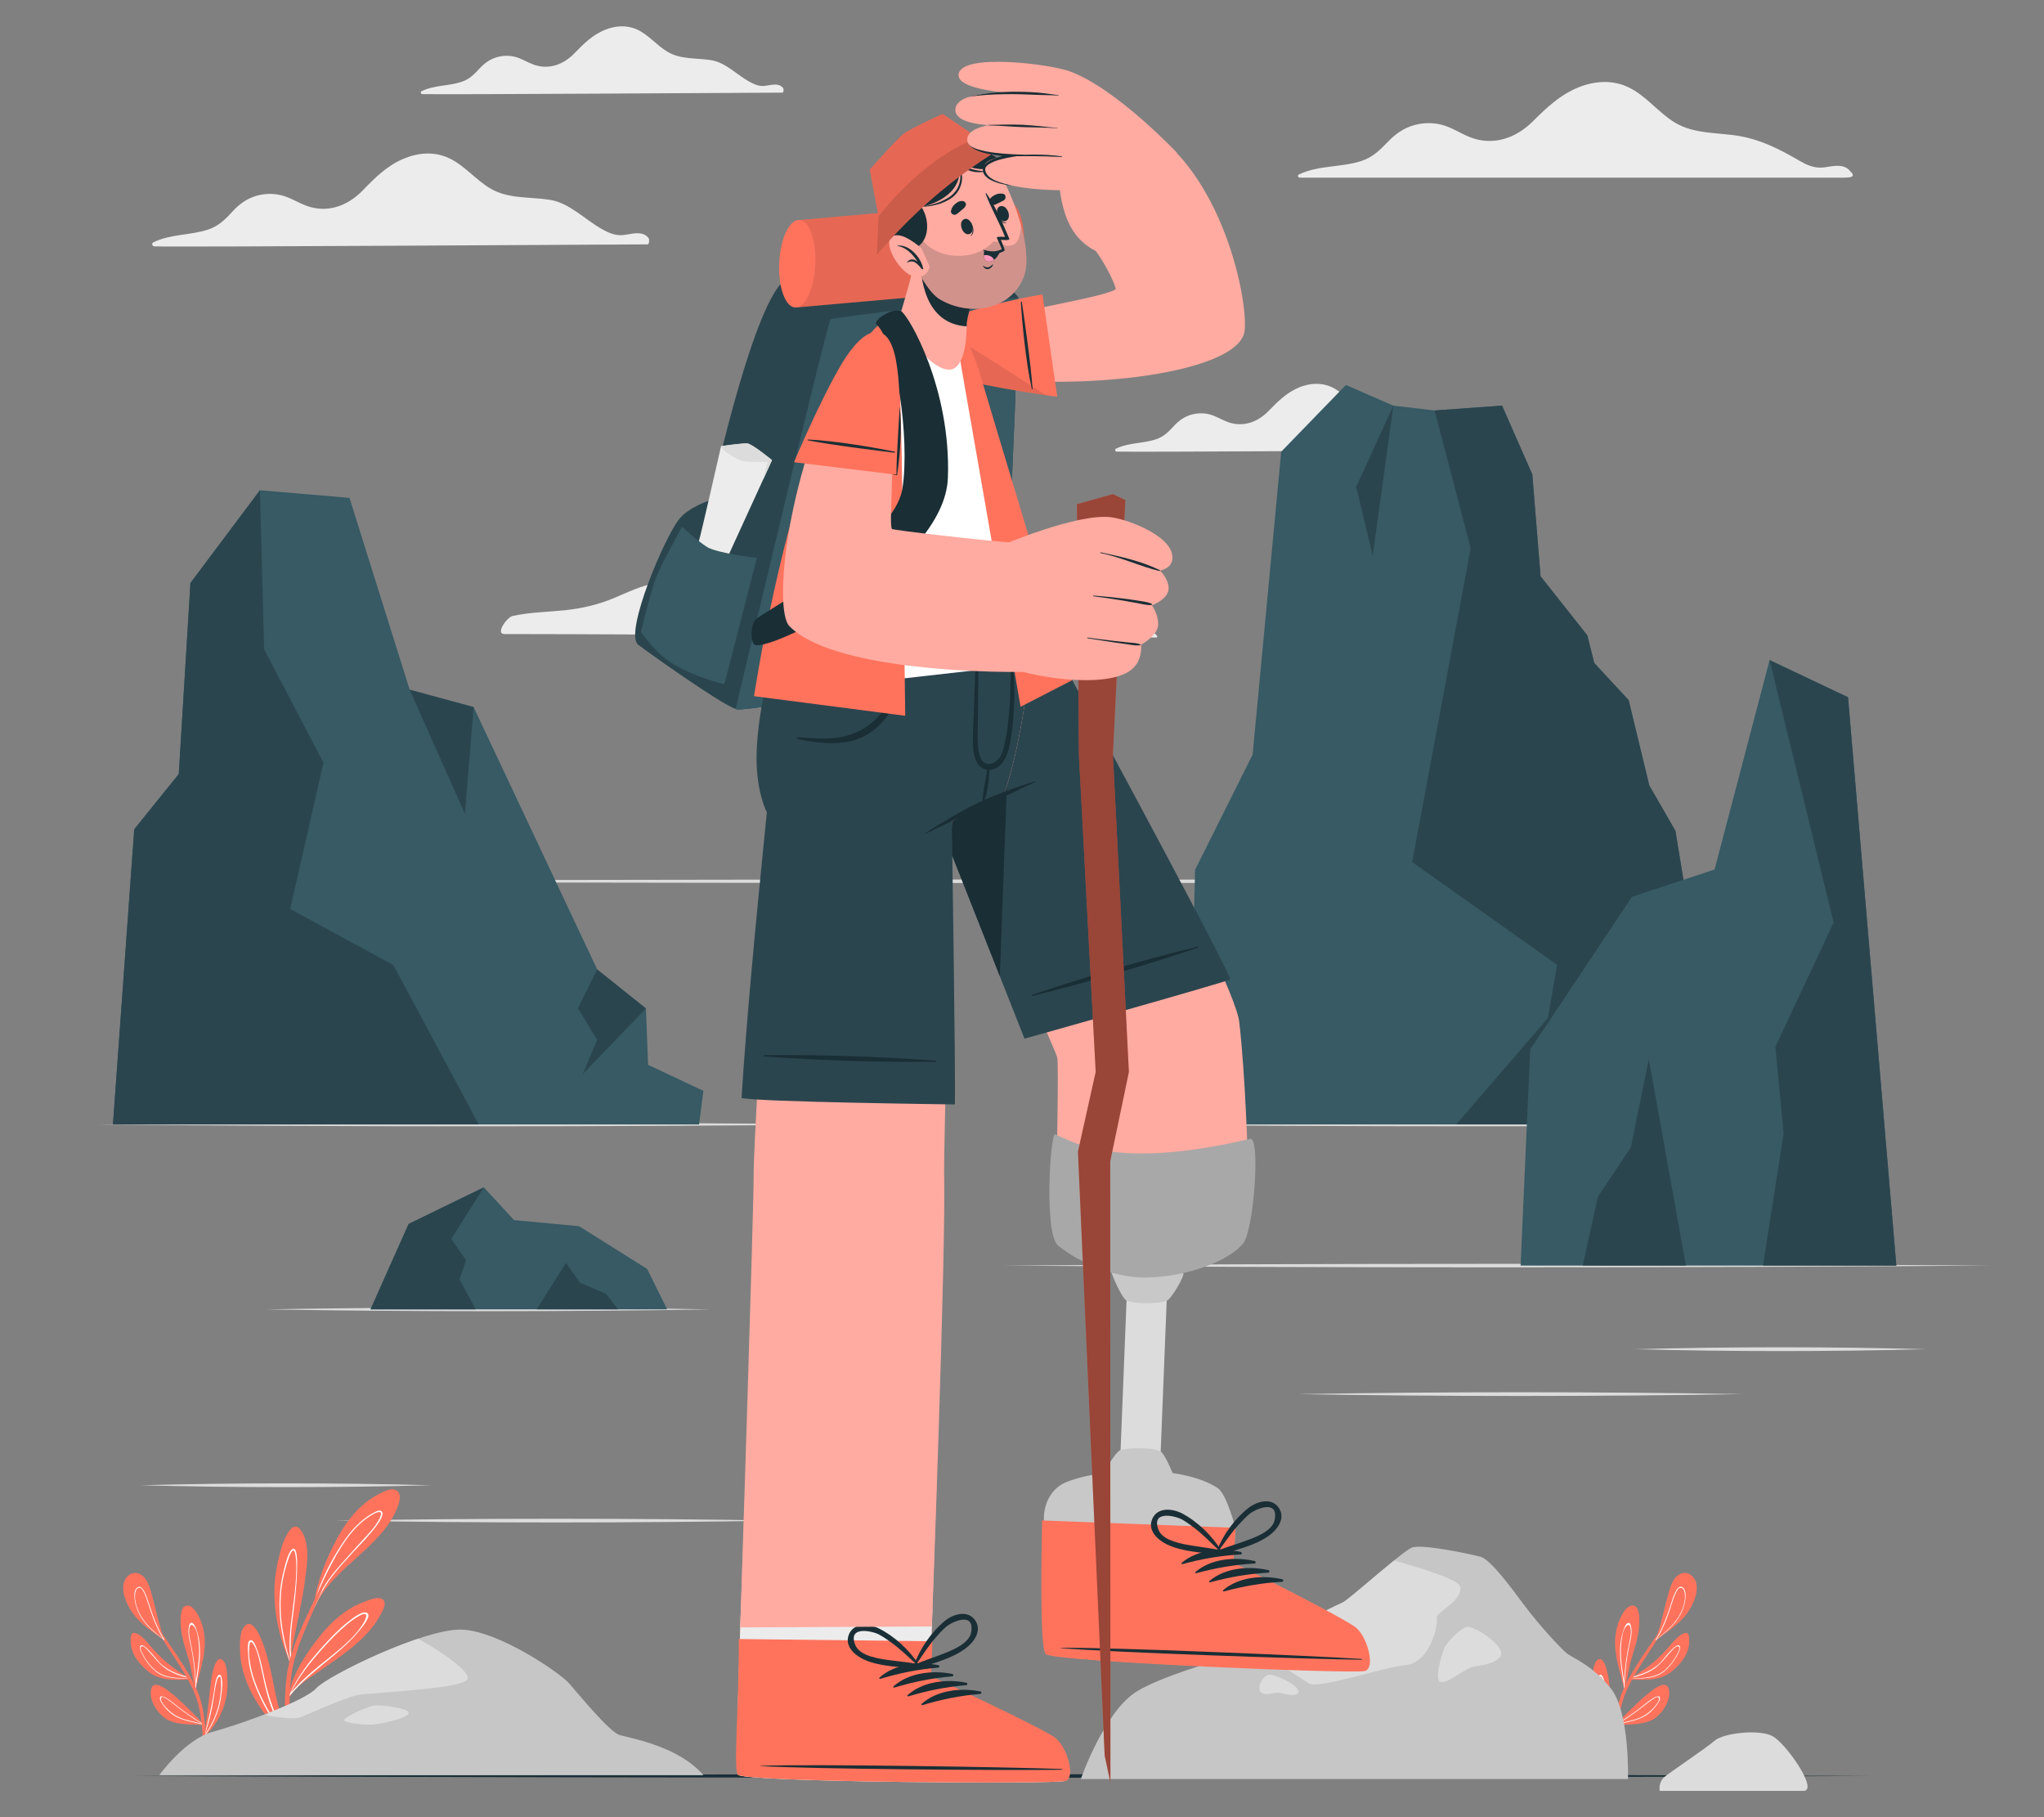 <?xml version="1.0" encoding="UTF-8"?>
<svg id="Layer_2" data-name="Layer 2" xmlns="http://www.w3.org/2000/svg" viewBox="0 0 540 480">
  <rect x="0" y="0" width="540" height="480" fill="#808080" stroke="none"/>
  <defs>
    <style>
      .cls-1 {
        fill: #dcdcdc;
      }

      .cls-1, .cls-2, .cls-3, .cls-4, .cls-5, .cls-6, .cls-7, .cls-8, .cls-9, .cls-10, .cls-11, .cls-12, .cls-13, .cls-14, .cls-15, .cls-16 {
        stroke-width: 0px;
      }

      .cls-2 {
        fill: #ff735d;
      }

      .cls-3 {
        fill: #c8c8c8;
      }

      .cls-4 {
        opacity: .4;
      }

      .cls-5 {
        fill: #375a64;
      }

      .cls-6 {
        fill: #ececec;
      }

      .cls-7 {
        fill: #2b454e;
      }

      .cls-8 {
        fill: none;
      }

      .cls-9, .cls-15 {
        opacity: .2;
      }

      .cls-10, .cls-15 {
        fill: #1a2e35;
      }

      .cls-11 {
        fill: #fff;
      }

      .cls-12 {
        fill: #ff98bb;
      }

      .cls-13 {
        fill: #ffaba1;
      }

      .cls-14 {
        fill: #a8a8a8;
      }

      .cls-16 {
        opacity: .1;
      }
    </style>
  </defs>
  <g id="Layer_2-2" data-name="Layer 2">
    <g>
      <rect class="cls-8" width="540" height="480"/>
      <g>
        <g>
          <path class="cls-6" d="m305.56,168.39c-5.22,0-135.47-.91-172.26-.91-2.57,0,.68-4.45,2.1-4.77,4.52-.99,9.24-1.04,13.83-1.52,4.61-.48,8.91-1.5,13.18-3.3,3.62-1.53,7.23-3.3,11.15-3.91,7.58-1.19,14.23,2.92,21.34,4.73,4.62,1.18,8.81.7,12.92-1.77,3.29-1.97,6.27-4.34,9.71-6.08,13.05-6.59,28.95-7.2,42.56-1.95,3.25,1.26,6.39,2.85,9.31,4.77,3.47,2.28,6.47,5.19,9.95,7.44,7.72,4.99,17.25,3.37,25.67,6.23.46.15.98,1.02.53,1.02Z"/>
          <path class="cls-6" d="m171.09,64.55c-6.9,0-123.02.76-130.32.53-.52-.01-.81-.79-.28-1.05,4.6-2.28,9.82-1.82,14.6-3.43,2.81-.95,4.54-2.79,6.49-4.9,1.69-1.82,3.64-3.22,6.04-3.94,2.12-.64,4.42-.72,6.58-.21,2.36.56,4.4,1.91,6.65,2.76,5.58,2.11,11,.1,14.98-4.02,3.29-3.4,6.51-6.61,10.98-8.44,3.74-1.54,7.89-1.85,11.63-.16,4.26,1.93,7.18,5.81,11.18,8.14,4.74,2.77,10.41,2.12,15.65,2.95,5.25.84,9.26,5.25,13.85,7.79,1.57.87,3.18,1.6,5.01,1.55,1.03-.03,2.03-.3,3.05-.43,1.58-.19,3.08-.15,4.15,1.17.26.32.21,1.69-.25,1.69Z"/>
          <path class="cls-6" d="m390.16,118.9c-5.04,0-89.82.56-95.15.39-.38-.01-.59-.57-.21-.76,3.36-1.66,7.17-1.33,10.66-2.51,2.05-.69,3.32-2.04,4.74-3.57,1.23-1.33,2.66-2.35,4.41-2.88,1.55-.46,3.23-.53,4.8-.15,1.72.41,3.21,1.4,4.85,2.02,4.07,1.54,8.03.08,10.94-2.94,2.4-2.48,4.76-4.83,8.02-6.17,2.73-1.12,5.76-1.35,8.49-.12,3.11,1.41,5.24,4.24,8.16,5.95,3.46,2.02,7.6,1.55,11.43,2.16,3.83.61,6.76,3.83,10.11,5.69,1.15.63,2.32,1.17,3.66,1.13.75-.02,1.49-.22,2.23-.31,1.15-.14,2.25-.11,3.03.85.19.24.15,1.23-.18,1.23Z"/>
          <path class="cls-6" d="m206.72,24.47c-5.04,0-89.82.56-95.15.39-.38-.01-.59-.57-.21-.76,3.36-1.66,7.17-1.33,10.66-2.51,2.05-.69,3.32-2.04,4.74-3.57,1.23-1.33,2.66-2.35,4.41-2.88,1.55-.46,3.23-.53,4.8-.15,1.72.41,3.21,1.4,4.85,2.02,4.07,1.54,8.03.08,10.94-2.94,2.4-2.48,4.76-4.83,8.02-6.17,2.73-1.12,5.76-1.35,8.49-.12,3.11,1.41,5.24,4.24,8.16,5.95,3.46,2.02,7.6,1.55,11.43,2.16,3.83.61,6.76,3.83,10.11,5.69,1.15.63,2.32,1.17,3.66,1.13.75-.02,1.49-.22,2.23-.31,1.15-.14,2.25-.11,3.03.85.19.24.15,1.23-.18,1.23Z"/>
          <path class="cls-6" d="m487.41,46.93h-143.95c-.58,0-.8-.62-.21-.89,5.15-2.42,10.93-1.79,16.27-3.47,3.14-.99,5.1-2.99,7.31-5.28,1.91-1.98,4.11-3.49,6.79-4.24,2.37-.66,4.92-.7,7.3-.08,2.6.68,4.84,2.22,7.31,3.22,6.14,2.46,12.2.37,16.71-4.12,3.72-3.7,7.38-7.18,12.37-9.11,4.18-1.62,8.79-1.88,12.9.09,4.68,2.24,7.83,6.61,12.21,9.29,5.2,3.18,11.5,2.59,17.29,3.63,5.81,1.05,10.62,3.55,15.65,6.47,1.72,1,3.49,1.84,5.52,1.84,1.14,0,2.26-.29,3.39-.41,1.76-.18,3.42-.1,4.57,1.39.28.36,1.95,1.66-1.44,1.66Z"/>
        </g>
        <path class="cls-10" d="m35.27,469.12c147.09-.61,312.08-.62,459.17,0-147.09.62-312.08.61-459.17,0h0Z"/>
        <g>
          <path class="cls-1" d="m35.27,232.78c147.09-.61,312.08-.62,459.17,0-147.09.62-312.08.61-459.17,0h0Z"/>
          <path class="cls-1" d="m70.33,345.86c37.69-.66,79.59-.65,117.31,0-37.72.65-79.61.66-117.31,0h0Z"/>
          <path class="cls-1" d="m343.07,368.25c37.69-.66,79.59-.65,117.31,0-37.72.65-79.61.66-117.31,0h0Z"/>
          <path class="cls-1" d="m88.54,401.66c37.69-.66,79.59-.65,117.31,0-37.72.65-79.61.66-117.31,0h0Z"/>
          <path class="cls-1" d="m37.09,392.32c25.56-.67,51.29-.67,76.86,0-25.57.67-51.29.67-76.86,0h0Z"/>
          <path class="cls-1" d="m431.98,356.38c25.56-.67,51.29-.67,76.86,0-25.57.67-51.29.67-76.86,0h0Z"/>
          <path class="cls-1" d="m264.86,334.3c83.65-.61,177.49-.62,261.14,0-83.65.62-177.49.61-261.14,0h0Z"/>
          <path class="cls-1" d="m26.17,297.02c63.36-.65,134.43-.66,197.79,0-63.36.66-134.43.65-197.79,0h0Z"/>
          <path class="cls-1" d="m291.37,297.02c63.36-.65,134.43-.66,197.79,0-63.36.66-134.43.65-197.79,0h0Z"/>
        </g>
        <g>
          <g>
            <polygon class="cls-5" points="314.15 297.02 455.35 297.02 442.63 219.47 435.72 207.47 430.27 184.94 421.18 175.12 419.36 167.85 407 152.22 404.82 125.32 396.83 107.15 379.01 108.42 368.11 107.15 355.57 101.69 338.48 119.32 330.93 199.32 315.72 229.77 314.15 297.02"/>
            <polygon class="cls-7" points="379.01 108.42 388.53 144.83 373.08 227.71 411.37 254.85 408.94 268.91 384.71 297.02 455.35 297.02 442.63 219.47 435.72 207.47 430.27 184.94 421.18 175.12 419.36 167.85 407 152.22 404.82 125.32 396.83 107.15 379.01 108.42"/>
            <polygon class="cls-7" points="368.11 107.15 362.66 146.77 358.29 128.59 368.11 107.15"/>
          </g>
          <g>
            <polygon class="cls-5" points="488.23 184.18 467.51 174.36 452.97 229.68 431.16 236.88 404.26 277.23 401.72 334.3 500.99 334.3 488.23 184.18"/>
            <polygon class="cls-7" points="445.4 334.3 435.59 279.78 430.86 303.04 422.14 316.13 418.14 334.3 445.4 334.3"/>
            <polygon class="cls-7" points="465.76 334.3 500.99 334.3 488.23 184.18 467.51 174.36 484.42 243.67 469.03 276.51 471.21 299.41 465.76 334.3"/>
          </g>
          <g>
            <polygon class="cls-5" points="184.68 297.02 29.84 297.02 35.46 219.05 47.23 204.45 50.31 153.99 68.67 129.5 92.33 131.51 108.23 182.19 125.12 186.77 157.76 256.07 170.65 266.38 171.22 281.27 185.83 288.14 184.68 297.02"/>
            <polygon class="cls-7" points="126.48 297.02 103.93 254.92 76.66 240.11 85.46 201.45 69.78 171.49 68.67 129.5 50.31 153.99 47.23 204.45 35.46 219.05 29.84 297.02 126.48 297.02"/>
            <polygon class="cls-7" points="108.23 182.19 122.83 214.98 125.12 186.77 108.23 182.19"/>
            <polygon class="cls-7" points="157.76 256.07 152.68 266.31 157.76 274.68 153.97 283.7 170.65 266.38 157.76 256.07"/>
          </g>
          <g>
            <polygon class="cls-5" points="107.95 323.3 127.82 313.63 135.79 322.28 153.01 323.9 170.96 335.18 176.25 345.86 97.89 345.86 107.95 323.3"/>
            <polygon class="cls-7" points="141.77 345.86 149.52 333.57 153.25 338.81 160.13 341.76 163.29 345.86 141.77 345.86"/>
            <polygon class="cls-7" points="125.7 345.86 97.89 345.86 107.95 323.3 127.82 313.63 119.21 327.27 123.12 332.83 121.4 337.99 125.7 345.86"/>
          </g>
        </g>
        <g>
          <g>
            <g>
              <path class="cls-2" d="m49.83,443.64c-3.56.13-7.54.33-10.49-1.98-2.72-2.13-5.16-5.31-4.79-8.96.1-1.04.34-1.68,1.46-1.24,1.7.68,3.01,2.55,4.19,3.87,1.53,1.71,3.12,3.29,4.94,4.69,1.27.97,2.63,1.81,3.93,2.75.16.11.33.23.48.36.06.04.12.09.18.14.03,0,.07,0,.1,0,.07,0,.12.03.15.08.01.02.02.04.03.06.02.1-.04.23-.18.23Z"/>
              <path class="cls-11" d="m50,443.41c-3.13-.05-6.51.09-9.02-2.04-1.16-.98-2.12-2.24-2.91-3.53-.36-.59-1.45-2.35-1-3.05.81-1.27,4.55,3.89,5.06,4.39,1.94,1.85,4.36,2.94,6.92,3.59.16.11.33.23.48.36-1.82-.39-3.59-1.04-5.2-2-2.22-1.33-3.46-3.29-5.2-5.12-.38-.4-1.51-1.73-1.94-.9-.28.55.77,2.27.99,2.64.75,1.23,1.67,2.41,2.75,3.36,2.5,2.18,5.86,2.11,9.02,2.24.01.02.02.04.03.06Z"/>
            </g>
            <g>
              <path class="cls-2" d="m51.79,445.82c-.03.14-.06.27-.09.41,0,0,0,0,0,.01,0,.04-.03.06-.06.07-.07.03-.16,0-.19-.07-.01-.02-.01-.05,0-.09,0-.02.01-.04.02-.06.01-.04.03-.08.04-.12,0,0,0,0,0-.01,0-.01,0-.03-.01-.04-.63-2.36-.88-4.81-1.54-7.17-.63-2.25-1.42-4.46-1.88-6.76-.29-1.45-1.3-8.72,1.91-7.81,1.42.4,2.39,2.46,2.93,3.69.72,1.65,1.08,3.43,1.18,5.22.23,4.43-1.39,8.47-2.29,12.72Z"/>
              <path class="cls-11" d="m52.82,436.76c.04-1.66-.08-3.33-.51-4.93-.14-.56-.84-3.23-1.75-3.17-.59.04-.69,1.19-.73,1.57-.2,1.62.32,3.27.64,4.84.65,3.21,1.01,6.45,1.18,9.71-.03.2-.06.41-.08.62-.03.17-.04.34-.07.51,0,.06-.02.12-.02.18,0,.04-.01.09-.02.14.03.07.12.1.19.07.02-.13.04-.27.06-.4,0,.11,0,.22.01.33,0,0,0,0,0-.01.02-.12.04-.23.07-.34,0-.03.01-.05.02-.08,0-.18,0-.36-.01-.54.41-2.83.97-5.65,1.04-8.51Zm-1.08,7.34c-.09-1.91-.28-3.81-.55-5.7-.22-1.52-.5-3.03-.82-4.54-.18-.85-.37-1.7-.41-2.57-.03-.66.07-3.12,1.33-1.6.91,1.1,1.13,3.45,1.24,4.81.13,1.5.06,3.01-.09,4.51-.17,1.7-.45,3.39-.71,5.08Z"/>
            </g>
            <g>
              <path class="cls-2" d="m53.71,455.6h0c-.06.01-.12.02-.13.02-3.26-.16-7.6.14-10.31-2.01-2-1.59-3.97-4.74-3.34-7.41.72-3.01,4.78.6,5.86,1.47,2.74,2.22,7.98,7.66,7.98,7.77.01.02.03.04.04.06,0,0,0,0,0,.01.03.05-.04.08-.11.1Z"/>
              <path class="cls-11" d="m53.82,455.5c-.19-.12-.38-.23-.56-.35-2.14-1.35-4.23-2.79-6.24-4.33-.51-.39-4.18-3.65-4.73-2.49-.33.71.88,2.14,1.26,2.63.7.87,1.54,1.62,2.47,2.21,2.17,1.35,4.81,1.65,7.26,2.3.12.02.23.06.35.09.02.02.04.03.06.04h0c.07-.02.14-.04.11-.09Zm-6.45-1.86c-1.03-.46-1.99-1.12-2.81-1.9-.55-.52-2.47-2.47-1.96-3.27.27-.43.5-.2,1.02.06.24.12.47.25.69.4.55.36,1.05.78,1.56,1.18.9.72,1.8,1.41,2.73,2.08,1.51,1.1,3.07,2.14,4.66,3.13-1.96-.6-4.02-.84-5.88-1.68Z"/>
            </g>
            <g>
              <path class="cls-2" d="m59.66,448.88c-.83,3.73-2.82,7.13-5.58,9.75-.02.02-.04.03-.06.04-.06.02-.13,0-.17-.06-.04-.05-.04-.13.02-.19.06-.05.11-.11.17-.17.54-4.43,1.13-8.83,1.59-13.28.11-1.05.93-7.71,2.97-6.62,1.26.67,1.35,3.4,1.46,4.63.18,1.97.04,3.97-.39,5.9Z"/>
              <path class="cls-11" d="m58.48,442.94c-.11-.37-.3-.75-.72-.49-.8.5-1.11,3.63-1.24,4.5-.55,3.57-1.39,7.01-2.25,10.51-.07.29-.14.59-.22.89-.07.09-.13.18-.2.27.04.06.11.08.17.06.01-.03.02-.06.03-.09.09-.12.18-.24.27-.36h0c1.4-1.91,2.49-4.08,3.23-6.29.47-1.43.78-2.89.95-4.38.15-1.37.41-3.26,0-4.61Zm-4.18,15.04c-.04.06-.08.12-.12.18.04-.12.08-.24.11-.36.82-2.66,1.52-5.38,1.99-8.13.24-1.4.39-2.81.67-4.19.12-.59.41-2.26.89-2.53.47-.27.48.38.52.76.03.27.03.76.04,1.02.08,4.84-1.41,9.37-4.12,13.26Z"/>
            </g>
            <path class="cls-2" d="m54.62,468.19h-.65c-.01-.57-.02-1.15-.04-1.72-.08-2.31-.17-4.63-.31-6.94-.08-1.32-.17-2.63-.31-3.93,0-.04-.01-.09-.01-.13-.02-.11-.03-.21-.04-.32-.01-.11-.03-.23-.04-.34-.35-2.92-.97-5.77-2.24-8.51-.41-.9-.87-1.78-1.34-2.65-.04-.08-.09-.17-.14-.25-.01-.02-.02-.04-.04-.07-.04-.09-.09-.17-.14-.26-.04-.07-.07-.13-.11-.19-1.51-2.65-3.23-5.19-4.87-7.74-.47-.73-.94-1.46-1.4-2.2-.03-.04-.06-.09-.08-.13-.04-.05-.07-.1-.1-.16-2.06-3.24-4.08-6.51-6.21-9.69-.08-.12.11-.22.19-.1,1.44,2.11,2.93,4.19,4.41,6.28.2.28.39.56.59.83.39.55.78,1.1,1.17,1.65.77,1.1,1.54,2.21,2.28,3.33,2.1,3.14,4.29,6.31,6,9.71.13.25.25.51.37.77.08.16.15.32.22.48.09.18.17.37.25.56,1.45,3.32,1.96,6.74,2.19,10.26.02.24.03.49.04.74,0,.11.02.23.02.34,0,.06,0,.12.01.18,0,.08,0,.15.01.24h0c0,.06,0,.12,0,.18.01.21.02.42.03.64.09,2.31.15,4.63.2,6.94.02.73.04,1.47.07,2.22Z"/>
            <g>
              <path class="cls-2" d="m35.17,426.26c-1.78-2.4-4.07-7.35-1.44-9.92,1.06-1.04,2.53-1.14,3.73-.28,1.39,1,2.01,2.9,2.46,4.48,1.21,4.2,2,8.47,3.51,12.59.03.02.13.35.16.44.03.09-.11.12-.14.04-.05-.13-.1-.27-.15-.4-2.84-2.06-6.02-4.1-8.13-6.94Z"/>
              <path class="cls-11" d="m43.45,433.13s-.03-.05-.04-.07c-.62-1.01-1.17-2.04-1.67-3.1-1.03-2.22-1.81-4.54-2.56-6.87-.29-.9-1.57-5.31-3.14-3.55-.66.74-.57,2.05-.46,2.96.16,1.46.66,2.85,1.37,4.13,1.41,2.55,3.61,4.47,5.92,6.19.1.08.21.16.31.24.02.04.04.07.07.11.01.02.03.05.04.07.01.02.02.03.04.03.06.03.13,0,.14-.06,0-.02,0-.04-.01-.07Zm-.7-.49c-1.86-1.47-3.68-3.07-5.02-5.04-.7-1.02-1.27-2.15-1.64-3.34-.16-.52-.28-1.07-.35-1.62-.06-.4-.09-.83-.07-1.24.03-.91.4-1.89.94-1.99.66-.12.88.27,1.32,1.03.15.25.28.52.39.8.29.68.52,1.39.74,2.09.37,1.17.75,2.33,1.17,3.47.28.78.59,1.55.92,2.31.57,1.31,1.21,2.58,1.96,3.8-.12-.09-.23-.18-.35-.28Z"/>
            </g>
          </g>
          <g>
            <g>
              <path class="cls-2" d="m430.98,443.64c3.56.13,7.54.33,10.49-1.98,2.72-2.13,5.16-5.31,4.79-8.96-.1-1.04-.34-1.68-1.46-1.24-1.7.68-3.01,2.55-4.19,3.87-1.53,1.71-3.12,3.29-4.94,4.69-1.27.97-2.63,1.81-3.93,2.75-.16.11-.33.23-.48.36-.06.04-.12.09-.18.14-.03,0-.07,0-.1,0-.07,0-.12.03-.15.08-.01.02-.02.04-.03.06-.02.1.04.23.18.23Z"/>
              <path class="cls-11" d="m430.81,443.41c3.13-.05,6.51.09,9.02-2.04,1.16-.98,2.12-2.24,2.91-3.53.36-.59,1.45-2.35,1-3.05-.81-1.27-4.55,3.89-5.06,4.39-1.94,1.85-4.36,2.94-6.92,3.59-.16.11-.33.23-.48.36,1.82-.39,3.59-1.04,5.2-2,2.22-1.33,3.46-3.29,5.2-5.12.38-.4,1.51-1.73,1.94-.9.28.55-.77,2.27-.99,2.64-.75,1.23-1.67,2.41-2.75,3.36-2.5,2.18-5.86,2.11-9.02,2.24-.01.02-.02.04-.03.06Z"/>
            </g>
            <g>
              <path class="cls-2" d="m429.02,445.82c.03.14.06.27.09.41,0,0,0,0,0,.01,0,.04.03.06.06.07.07.03.16,0,.19-.07.01-.02.01-.05,0-.09,0-.02-.01-.04-.02-.06-.01-.04-.03-.08-.04-.12,0,0,0,0,0-.01,0-.01,0-.03,0-.04.63-2.36.88-4.81,1.54-7.17.63-2.25,1.42-4.46,1.88-6.76.29-1.45,1.3-8.72-1.91-7.81-1.42.4-2.39,2.46-2.93,3.69-.72,1.65-1.08,3.43-1.18,5.22-.23,4.43,1.39,8.47,2.29,12.72Z"/>
              <path class="cls-11" d="m429.03,445.28c0,.18-.01.36-.01.54,0,.03.01.05.02.08.02.11.04.22.07.34,0,0,0,0,0,.01,0-.11,0-.22.01-.33.02.13.04.27.06.4.07.03.16,0,.19-.07,0-.05-.01-.09-.02-.14,0-.06-.02-.12-.02-.18-.02-.17-.04-.34-.07-.51-.02-.2-.06-.41-.08-.62.17-3.26.53-6.5,1.18-9.71.31-1.57.84-3.23.64-4.84-.05-.38-.15-1.54-.73-1.57-.91-.07-1.6,2.61-1.75,3.17-.43,1.61-.55,3.28-.51,4.93.07,2.86.63,5.68,1.04,8.51Zm-.66-6.25c-.15-1.5-.22-3.01-.09-4.51.11-1.35.33-3.7,1.24-4.81,1.26-1.52,1.36.93,1.33,1.6-.04.87-.23,1.72-.41,2.57-.32,1.5-.61,3.01-.82,4.54-.27,1.89-.46,3.79-.55,5.7-.25-1.69-.54-3.38-.71-5.08Z"/>
            </g>
            <g>
              <path class="cls-2" d="m427.1,455.6h0c.06.01.12.02.13.02,3.26-.16,7.6.14,10.31-2.01,2-1.59,3.97-4.74,3.34-7.41-.72-3.01-4.78.6-5.86,1.47-2.74,2.22-7.98,7.66-7.98,7.77-.01.02-.03.04-.04.06,0,0,0,0,0,.01-.03.05.04.08.11.1Z"/>
              <path class="cls-11" d="m427.1,455.59h0s.04-.02.06-.04c.12-.03.23-.07.35-.09,2.46-.65,5.09-.94,7.26-2.3.94-.59,1.78-1.34,2.47-2.21.39-.49,1.6-1.92,1.26-2.63-.55-1.17-4.22,2.1-4.73,2.49-2.01,1.54-4.09,2.98-6.24,4.33-.19.12-.38.24-.56.35-.03.05.04.08.11.09Zm.45-.27c1.59-.99,3.15-2.03,4.66-3.13.93-.67,1.83-1.36,2.73-2.08.51-.4,1.01-.82,1.56-1.18.22-.14.45-.28.69-.4.52-.25.75-.48,1.02-.06.51.8-1.41,2.75-1.96,3.27-.82.78-1.78,1.44-2.81,1.9-1.86.84-3.93,1.08-5.88,1.68Z"/>
            </g>
            <g>
              <path class="cls-2" d="m421.15,448.88c.83,3.73,2.82,7.13,5.58,9.75.02.02.04.03.06.04.06.02.13,0,.17-.06.04-.05.04-.13-.02-.19-.06-.05-.11-.11-.17-.17-.54-4.43-1.13-8.83-1.59-13.28-.11-1.05-.93-7.71-2.97-6.62-1.26.67-1.35,3.4-1.46,4.63-.18,1.97-.04,3.97.39,5.9Z"/>
              <path class="cls-11" d="m422.32,447.55c.17,1.49.48,2.96.95,4.38.73,2.22,1.82,4.38,3.23,6.29h0c.08.13.18.25.27.36.01.03.02.06.03.09.06.02.13,0,.17-.06-.07-.09-.13-.18-.2-.27-.07-.3-.14-.6-.22-.89-.86-3.5-1.71-6.93-2.25-10.51-.13-.87-.45-4-1.24-4.5-.41-.26-.61.12-.72.49-.41,1.34-.16,3.24,0,4.61Zm.07-2.83c0-.25,0-.75.04-1.02.05-.38.06-1.03.52-.76.49.27.77,1.94.89,2.53.29,1.39.44,2.8.67,4.19.47,2.75,1.17,5.47,1.99,8.13.03.12.07.24.11.36-.04-.06-.08-.12-.12-.18-2.7-3.89-4.19-8.42-4.12-13.26Z"/>
            </g>
            <path class="cls-2" d="m426.19,468.19h.65c.01-.57.02-1.15.04-1.72.08-2.31.17-4.63.31-6.94.08-1.32.17-2.63.31-3.93,0-.04.01-.09.01-.13.02-.11.03-.21.04-.32.01-.11.03-.23.04-.34.35-2.92.97-5.77,2.24-8.51.41-.9.87-1.78,1.34-2.65.04-.08.09-.17.14-.25.01-.02.02-.04.04-.07.04-.09.09-.17.14-.26.04-.07.07-.13.11-.19,1.51-2.65,3.23-5.19,4.87-7.74.47-.73.94-1.46,1.4-2.2.03-.04.06-.09.08-.13.04-.05.07-.1.11-.16,2.05-3.24,4.08-6.51,6.21-9.69.08-.12-.11-.22-.19-.1-1.44,2.11-2.93,4.19-4.41,6.28-.2.28-.39.56-.59.83-.39.55-.78,1.1-1.17,1.65-.77,1.1-1.54,2.21-2.28,3.33-2.1,3.14-4.29,6.31-6,9.71-.13.25-.25.51-.37.77-.08.16-.15.32-.22.48-.09.18-.17.37-.25.56-1.45,3.32-1.96,6.74-2.19,10.26-.02.24-.03.49-.04.74,0,.11-.02.23-.02.34,0,.06,0,.12-.01.18,0,.08,0,.15-.01.24h0c0,.06,0,.12,0,.18-.01.21-.02.42-.03.64-.09,2.31-.15,4.63-.2,6.94-.02.73-.04,1.47-.07,2.22Z"/>
            <g>
              <path class="cls-2" d="m445.64,426.26c1.78-2.4,4.07-7.35,1.44-9.92-1.06-1.04-2.53-1.14-3.73-.28-1.39,1-2.01,2.9-2.46,4.48-1.21,4.2-2,8.47-3.51,12.59-.03.02-.13.35-.16.44-.03.09.11.12.14.04.05-.13.1-.27.15-.4,2.84-2.06,6.02-4.1,8.13-6.94Z"/>
              <path class="cls-11" d="m437.35,433.2c.01.06.08.09.14.06.02,0,.03-.02.04-.03.02-.02.03-.05.04-.07.02-.04.04-.07.07-.11.1-.08.21-.15.31-.24,2.31-1.71,4.51-3.64,5.92-6.19.71-1.28,1.21-2.67,1.37-4.13.11-.91.2-2.22-.46-2.96-1.57-1.76-2.86,2.65-3.14,3.55-.75,2.34-1.54,4.66-2.56,6.87-.5,1.07-1.04,2.1-1.67,3.1-.02.02-.03.05-.04.07-.02.02-.02.04-.01.07Zm.36-.28c.75-1.22,1.39-2.49,1.96-3.8.33-.76.64-1.53.92-2.31.42-1.15.8-2.31,1.17-3.47.22-.7.45-1.41.74-2.09.12-.27.24-.54.39-.8.44-.76.66-1.15,1.32-1.03.54.09.91,1.08.94,1.99.02.41-.02.83-.07,1.24-.07.55-.19,1.09-.35,1.62-.36,1.19-.94,2.31-1.64,3.34-1.34,1.97-3.16,3.57-5.02,5.04-.12.09-.23.19-.35.28Z"/>
            </g>
          </g>
          <g>
            <g>
              <g>
                <path class="cls-2" d="m80.7,416.51c-.43,3.49-1.1,6.94-1.8,10.38-.4,1.95-.82,3.9-1.21,5.86-.43,2.15-1.07,4.35-.49,6.52,0,0,.01,0,.01,0,.02.02.03.3.02.3,0,.02-.02.03-.02.04-.1.14-.38.14-.45-.08-.01-.05-.02-.1-.04-.14-.01-.02-.02-.03-.03-.05-.37-.5-.6-1.45-.75-1.81-.68-1.64-1.25-3.33-1.73-5.04-1-3.5-1.6-7.12-1.7-10.76-.09-3.26.24-6.53,1.01-9.69.62-2.53,1.51-6.31,3.39-8.25,1.71-1.75,3.14,1.06,3.63,2.48,1.11,3.23.57,6.94.17,10.25Z"/>
                <path class="cls-11" d="m77.58,409.11c-1.27,0-2.2,4.11-2.65,5.88-.72,2.8-1.06,5.67-1.09,8.56-.05,5.19.96,10.31,2.63,15.2.06.19.13.4.2.59,0,.02.02.03.03.05.02.04.02.09.04.14.06.22.35.23.45.08-.08-.43-.15-.85-.19-1.28-.05-.39-.09-.77-.11-1.15-.35-4.17.25-8.44.78-12.59.62-4.86,1.59-15.48-.1-15.49Zm-.92,28.89c.06.57.15,1.13.26,1.68-.13-.41-.26-.81-.38-1.22-1.34-4.36-2.27-8.84-2.4-13.41-.08-2.56.1-5.14.56-7.67.25-1.36.58-2.7.99-4.01.18-.55,1.1-3.99,1.89-3.82.55.12.68,3.22.69,3.28.03.62.03,1.24.02,1.86-.02,1.28-.11,2.56-.21,3.83-.24,2.76-.64,5.52-.97,8.27-.45,3.67-.88,7.5-.45,11.19Z"/>
              </g>
              <g>
                <path class="cls-2" d="m100.73,426.15c-2.34,4.56-6.27,8.04-10.33,11.04-2.18,1.6-4.43,3.1-6.64,4.65-1.85,1.3-4.1,2.67-5.74,4.41-.07.07-.15.15-.22.24-.46.51-.86,1.06-1.19,1.64-.03.05-.07.07-.11.07-.02.07-.05.13-.08.2-.02.05-.09.04-.09-.02,0-.07.02-.15.03-.23,0,0,0-.01,0-.02-.04-.05-.05-.11-.01-.17,0-.02.03-.05.04-.07,0-.07.02-.15.03-.22.67-5.33,4.39-10.71,7.54-14.81,3.13-4.08,7.04-7.72,11.9-9.6,1.22-.47,4-1.77,5.25-.77,1.14.91.12,2.7-.38,3.67Z"/>
                <path class="cls-11" d="m97.12,426.17c-1.11-1.11-4.38,1.63-5.19,2.27-2.49,1.94-4.65,4.25-6.76,6.57-3.45,3.83-6.53,7.82-8.63,12.49h0c-.04.06-.07.11-.11.15-.02.08-.02.15-.03.23-.02.02-.03.05-.04.07-.04.06-.02.13.02.18.06-.06.11-.13.16-.19.41-.5.83-.99,1.27-1.47.07-.08.15-.16.22-.23,3.05-3.28,6.65-6.05,10.11-8.92,2.4-2,4.74-4.12,6.73-6.54.51-.62,3.2-3.68,2.27-4.61Zm-1.02,2.44c-2.76,4.57-7.53,7.91-11.58,11.24-2.75,2.24-5.44,4.59-7.69,7.3,2.03-4.12,4.96-7.84,7.98-11.23,1.74-1.96,3.53-3.9,5.49-5.65,1.05-.95,2.15-1.88,3.33-2.67.53-.36,1.6-1.02,2.25-1.22,1.55-.45.69,1.43.22,2.22Z"/>
              </g>
              <g>
                <path class="cls-2" d="m75.88,458.97c-.04.08-.14.13-.24.13.02.03.04.05.06.08.03.04.02.09-.01.11-.03.03-.08.04-.11,0-4.32-4.39-8.48-9.73-10.63-15.55-.91-2.45-1.47-5.04-1.54-7.66-.05-1.79-.14-5.4,1.39-6.71,3.09-2.62,5.9,8.51,6.32,10.19.77,3.06,1.27,6.18,1.97,9.25.77,3.36,1.79,6.67,2.8,9.96.02.07.02.13,0,.18Z"/>
                <path class="cls-11" d="m75.88,458.97c-.17-.28-.33-.57-.49-.86-2.66-4.71-4.4-9.56-5.56-14.96-.56-2.6-1.05-5.31-2.05-7.79-.25-.62-1.02-2.99-2.04-1.79-.53.62-.09,5.12.12,6.28.49,2.65,1.39,5.21,2.5,7.65,1.85,4.07,4.25,7.99,7.07,11.49.08.11.16.21.24.31.03-.02.05-.07.02-.11-.02-.02-.04-.05-.06-.08.1,0,.19-.06.24-.14Zm-6.26-9.57c-1.22-2.37-2.27-4.85-2.97-7.42-.28-1.02-.49-2.07-.65-3.12-.11-.83-.22-1.66-.21-2.49.02-2.03.18-2.56.52-2.63.21-.04.5.18,1.1,1.39.38.77.65,1.65.87,2.47.32,1.2.59,2.41.85,3.62.53,2.42,1.02,4.86,1.73,7.24,1,3.4,2.42,6.71,4.29,9.73-2.07-2.78-3.94-5.68-5.53-8.79Z"/>
              </g>
              <g>
                <path class="cls-2" d="m89.72,448.29c-.41,2.15-1.56,4.13-2.83,5.89-2.56,3.54-5.84,6.48-8.64,9.82-.42.5-.83,1.01-1.22,1.53-.04.06-.36.8-.36.74,0-.01.05-.3.14-.77h0c.45-2.35,1.92-9.42,3.76-13.04,1.13-2.23,2.44-4.51,4.09-6.4.79-.9,2.66-2.84,4.06-2.41,1.51.46,1.21,3.52,1,4.65Z"/>
                <path class="cls-11" d="m87.44,446.86c-1.5-.93-5.37,5.97-5.88,6.86-1.92,3.31-3.4,6.84-4.41,10.53-.12.41-.23.83-.33,1.25-.09.48-.15.75-.15.77.02,0,.32-.67.36-.74.06-.09.14-.18.2-.27.33-.43.67-.85,1.01-1.26,1.68-2.51,3.4-5,5.03-7.55,1.17-1.84,2.25-3.73,3.12-5.74.19-.45,1.69-3.45,1.04-3.86Zm-.43,1.94c-2.13,6-6.48,10.74-9.81,16.07-.06.09-.11.17-.16.26.05-.15.09-.32.14-.47.91-3.03,2.07-5.96,3.53-8.77.88-1.7,1.88-3.36,2.97-4.94.58-.83,1.16-1.82,1.85-2.57.31-.34,1.19-1.24,1.49-1.09.43.21.14,1.11,0,1.51Z"/>
              </g>
              <g>
                <path class="cls-2" d="m104.77,398.73c-4.45,10.23-16.14,15-21.21,24.87,0,.02-.02.04-.02.05-.16.3-.3.61-.44.92-.07.15-.26.14-.34.05-.04-.04-.05-.1-.02-.17.03-.07.07-.15.1-.22.79-6.15,3.32-12.49,6.26-17.92,2.56-4.72,6.06-9.13,10.92-11.62,1.2-.62,3.53-1.91,4.87-.9,1.42,1.07.44,3.67-.12,4.93Z"/>
                <path class="cls-11" d="m100.76,399.17c-.57-.42-1.43.09-1.91.34-1.22.62-2.35,1.43-3.38,2.31-2.14,1.82-3.88,4.05-5.39,6.41-2.53,3.97-4.86,8.33-6.35,12.88-.34,1.03-.64,2.07-.88,3.12-.03.13-.06.26-.09.39.08.09.27.1.34-.05.13-.31.28-.59.42-.89,0-.02.02-.05.04-.08.88-2.03,1.9-3.99,3.18-5.83,1.95-2.84,4.38-5.35,6.67-7.91.91-1.01,9.32-9.25,7.36-10.68Zm-.71,2.37c-1.35,2.41-3.45,4.37-5.28,6.41-1.85,2.07-3.72,4.11-5.54,6.2-1.43,1.65-2.76,3.44-3.9,5.32-.96,1.56-1.78,3.22-2.44,4.93.46-1.74,1.06-3.45,1.74-5.12,0-.02.02-.04.03-.06,1.22-2.97,2.75-5.84,4.32-8.61.02-.03.04-.07.06-.11,1.4-2.45,2.97-4.83,4.93-6.88,1.06-1.11,2.22-2.14,3.51-2.98,1.47-.95,2.75-1.56,3.11-1.09.24.32-.14,1.28-.54,1.99Z"/>
              </g>
            </g>
            <path class="cls-2" d="m89.21,410.72c-1.34,2.89-2.62,5.81-3.88,8.74-.6,1.38-1.19,2.76-1.77,4.12-.02.03-.03.06-.04.08-.21.49-.43,1-.64,1.49-1.93,4.49-4.05,9.08-5.23,13.84-.62,2.49-.92,5.08-1.07,7.69,0,.27-.02.54-.04.8h0c0,.15,0,.3,0,.45,0,.08,0,.16,0,.24-.08,2.24-.05,4.5,0,6.69.06,3.06.32,6.09.61,9.11,0,.09,0,.18.02.27,0,.14.02.28.03.41,0,.07.02.14.02.21,0,.13.02.26.03.39.1.97.19,1.94.27,2.93h-.93c-.62-2.93-.96-5.99-1.13-9.01,0-.06,0-.12,0-.19-.02-.29-.04-.59-.05-.88-.02-.36-.04-.72-.05-1.09-.03-.88-.06-1.74-.07-2.6-.09-4.99-.03-10.19,1.07-15.09.03-.14.06-.27.1-.41,0-.06.02-.11.04-.17.02-.1.04-.19.06-.29l.12-.46c.07-.28.15-.55.24-.82.02-.08.05-.16.07-.24,1.28-4.27,3.31-8.41,5.15-12.42.34-.74.68-1.47,1.03-2.2.19-.41.39-.81.58-1.22.3-.61.61-1.22.91-1.83,0-.02.02-.04.03-.06,1.43-2.88,2.91-5.72,4.32-8.61.06-.13.29-.02.23.11Z"/>
          </g>
        </g>
        <g>
          <g>
            <path class="cls-1" d="m285.56,469.92h144.53s.54-17.62-4.57-23.97c-5.11-6.35-10.04-7.93-11.69-9.31-1.66-1.38-7.2-7.38-10.93-12.35-3.73-4.97-9.11-12.42-11.87-13.11-2.76-.69-15.46-3.46-18.09-2.36-2.62,1.1-16.8,13.97-18.33,14.52-1.52.55-28.89,14.38-31.37,14.91-2.48.53-16.68,4.71-22.92,8.54-8.56,5.25-14.77,23.13-14.77,23.13Z"/>
            <path class="cls-16" d="m285.56,469.92h144.53s.54-17.62-4.57-23.97c-5.11-6.35-10.04-7.93-11.69-9.31-1.66-1.38-7.2-7.38-10.93-12.35-3.73-4.97-9.11-12.42-11.87-13.11-2.76-.69-15.46-3.46-18.09-2.36-2.62,1.1-16.8,13.97-18.33,14.52-1.52.55-28.89,14.38-31.37,14.91-2.48.53-16.68,4.71-22.92,8.54-8.56,5.25-14.77,23.13-14.77,23.13Z"/>
            <path class="cls-1" d="m328.13,436.18c6.35.36,15.74,7.38,17.61,8.47,2.73,1.59,19.19-4.15,25.68-4.84,6.49-.7,8.56-10.77,8.16-12.39-.39-1.63,7.09-4.53,6.16-8.41-.55-2.27-17.44-6.81-17.44-6.81-5.17,4.18-12.6,10.76-13.68,11.15-1.18.43-17.88,8.83-26.49,12.83Z"/>
            <path class="cls-1" d="m396.6,436.66c-.13-2.68-7.25-7.3-9.11-6.88-1.86.43-5.49,4.27-6.01,5.76-.52,1.5-2.9,8.75-.62,8.8,2.28.05,6.63-4.09,9.01-4.25,2.38-.15,6.83-1.23,6.73-3.44Z"/>
            <path class="cls-1" d="m343.04,447.01c.45-1.67-6.16-4.92-7.88-4.62s-3.37,3.83-1.86,4.76c1.52.93,3.75-.38,4.91,0,1.16.38,4.48,1.13,4.83-.14Z"/>
          </g>
          <g>
            <path class="cls-1" d="m185.83,468.91H42.08s6.74-9.44,14.16-11.47c7.42-2.02,24.28-8.09,27.31-11.47,3.03-3.37,28.66-15.85,38.44-15.51,9.78.34,25.97,11.47,28.33,14.16,2.36,2.7,10.62,12.81,13.32,13.66,2.7.84,15.54,2.87,22.18,10.62Z"/>
            <path class="cls-16" d="m185.83,468.91H42.08s6.74-9.44,14.16-11.47c7.42-2.02,24.28-8.09,27.31-11.47,3.03-3.37,28.66-15.85,38.44-15.51,9.78.34,25.97,11.47,28.33,14.16,2.36,2.7,10.62,12.81,13.32,13.66,2.7.84,15.54,2.87,22.18,10.62Z"/>
            <path class="cls-1" d="m70.33,453.1c2.54.49,6.11.96,8.3.73,1.16-.12,12.43-5.66,16.58-6.21,4.15-.55,26.6-1.52,28.25-4,1.23-1.86-7.34-7.71-12.98-10.76-11.18,3.72-24.76,10.72-26.93,13.13-1.56,1.73-6.78,4.18-12.49,6.42-.25.24-.49.48-.73.7Z"/>
            <path class="cls-1" d="m107.97,452.44c.01-1.25-7.45-2.18-9.18-1.91s-9.11,3.47-7.66,4.08c1.45.61,4.83,1.12,7.25.93,2.42-.18,9.58-1.7,9.59-3.1Z"/>
          </g>
          <path class="cls-1" d="m438.49,473.05h37.98c4.09,0-4.67-12.65-8.25-14.49-3.58-1.85-12.94-.79-15.25,1.24-2.31,2.03-12.05,8.51-13.25,9.58-1.7,1.53-1.24,3.68-1.24,3.68Z"/>
        </g>
        <g>
          <g>
            <path class="cls-7" d="m264.72,175.73c-.67,1.1-66.64,12.18-69.91,11.66-.13-.01-.28-.06-.46-.13-4.13-1.35-24.24-15.75-25.77-16.98-3.77-3.03,7.13-28.88,11.06-33.42,2.61-3.02,7.93-4.72,7.93-4.72,0,0,9.95-46.22,18.28-56.66,2.09-2.62,43.12-8.56,50.88-6.11,3.32,1.05,11.93,7.93,12.31,9.31v.02c.45,2.02-3.65,95.91-4.31,97.02Z"/>
            <path class="cls-5" d="m264.72,175.73c-.67,1.1-66.64,12.18-69.91,11.66-.13-.01-.28-.06-.46-.13,4.25-17.96,24.28-102.26,25.06-102.88.77-.61,40.13-5.19,49.62-5.66.45,2.02-3.64,95.91-4.31,97.02Z"/>
            <g>
              <path class="cls-2" d="m270.53,64.96c-.29,6-2.37,10.84-4.81,11.31v.06l-55.63,4.9,1.05-23.11,54.31-4.78c.28-.11.55-.16.84-.14.1,0,.2.01.3.04h.19s0,.05,0,.05c2.37.71,4.01,5.71,3.75,11.69Z"/>
              <path class="cls-16" d="m270.53,64.96c-.29,6-2.37,10.84-4.81,11.31v.06l-55.63,4.9,1.05-23.11,54.31-4.78c.28-.11.55-.16.84-.14.1,0,.2.01.3.04h.19s0,.05,0,.05c2.37.71,4.01,5.71,3.75,11.69Z"/>
              <ellipse class="cls-2" cx="210.61" cy="69.67" rx="11.57" ry="4.77" transform="translate(131.36 276.86) rotate(-87.37)"/>
            </g>
            <g>
              <path class="cls-6" d="m175.06,164.44s.85,4.52,4,5.99c3.15,1.47,6.77.98,6.77.98l6.31-24.05,11.81-25.81s-5.27-4.3-6.6-4.42c-1.33-.12-6.85.71-6.85.71,0,0-5.57,24.51-5.88,25.11s-9.57,21.5-9.57,21.5Z"/>
              <path class="cls-1" d="m190.51,117.83c.48,1.59,4.48,3.59,5.76,3.95,1.27.36,6.48.24,6.48.24l-1.16,4.7,2.37-5.19s-5.4-4.45-6.6-4.42c-1.2.03-6.85.71-6.85.71Z"/>
            </g>
            <path class="cls-5" d="m180.21,139.13s3.88,3.64,6.54,5.33c2.67,1.7,13.21,2.91,13.21,2.91l-8.6,33.38s-8.63-2.06-14.62-6.06c-3.65-2.44-7.43-7.74-7.43-7.74,0,0,2.64-10.92,4-14.39,1.38-3.52,6.91-13.43,6.91-13.43Z"/>
          </g>
          <g>
            <g>
              <g>
                <path class="cls-13" d="m329.65,306.19l-50.5,1.05s.57-25.58.16-27.89c-.53-2.96-51.85-114.41-51.85-114.41h47.9s50.58,92.43,52.03,104.96c1.68,14.47,2.26,36.29,2.26,36.29Z"/>
                <g>
                  <path class="cls-7" d="m270.66,274.36s53.43-14.98,54.32-15.65c.9-.67-49.62-93.76-49.62-93.76h-47.9l43.2,109.41Z"/>
                  <path class="cls-10" d="m272.74,262.75c14.35-4.82,28.91-9.09,43.62-12.7.17-.04.26.21.08.27-14.34,4.87-28.91,9.09-43.61,12.74-.2.05-.3-.25-.1-.31Z"/>
                </g>
                <polygon class="cls-10" points="267.58 164.96 264.15 257.85 227.46 164.95 267.58 164.96"/>
              </g>
              <g>
                <g>
                  <path class="cls-3" d="m360.38,441.28c-2.77.8-80.94-2.4-83.84-4.41-.79-.54-.92-22.98-.76-35.87.06-5.04,2.99-8.22,5.46-9.3,9.27-4.07,31.01-4.95,40.47,1.38,2.41,1.61,4.69,10.59,4.69,10.59l-.61,9.16s29.38,14.62,32.32,17.15c2.93,2.54,5.03,10.5,2.26,11.3Z"/>
                  <g>
                    <path class="cls-2" d="m360.62,441.39c-2.78.81-81.39-2.41-84.31-4.43-1.35-.93-1.36-17.68-1-35.34l51.14,1.94-.61,9.21s29.54,14.69,32.51,17.25c2.95,2.56,5.06,10.55,2.27,11.36Z"/>
                    <g>
                      <g>
                        <path class="cls-10" d="m359.62,438.2c-13.16-.86-66.34-3.1-79.41-2.95-.11,0-.11.07,0,.08,13.03,1.14,66.22,2.95,79.41,3.08.28,0,.29-.2,0-.22Z"/>
                        <path class="cls-10" d="m327.81,409.94c-5.15-1.18-11.52-.64-15.63,2.89-.16.14.04.36.21.32,5.18-1.4,10-2.24,15.38-2.55.38-.02.42-.57.05-.65Z"/>
                        <path class="cls-10" d="m331.46,412.34c-5.15-1.18-11.52-.64-15.63,2.89-.16.14.04.36.21.32,5.18-1.4,10-2.24,15.38-2.55.38-.02.42-.57.05-.65Z"/>
                        <path class="cls-10" d="m335.11,414.75c-5.15-1.18-11.52-.64-15.63,2.89-.16.14.04.36.21.32,5.18-1.4,10-2.24,15.38-2.55.38-.02.42-.57.05-.65Z"/>
                        <path class="cls-10" d="m338.76,417.16c-5.15-1.18-11.52-.64-15.63,2.89-.16.14.04.36.21.32,5.18-1.4,10-2.24,15.38-2.55.38-.02.42-.57.05-.65Z"/>
                      </g>
                      <g>
                        <path class="cls-10" d="m337.88,398.34c-1.92-2.89-5.77-1.78-8.01-.05-3.63,2.8-6.88,7.28-8.47,11.55-.04.11.03.17.11.19,0,.39.34.83.79.68,4.35-1.41,9.17-2.38,12.95-5.08,2.21-1.58,4.44-4.56,2.63-7.29Zm-9.43,8.89c-2.12.75-4.27,1.38-6.36,2.21,1.66-2.25,3.21-4.56,5.1-6.64.9-.99,1.84-1.99,2.87-2.86,1.6-1.34,7.83-4.08,6.68,1.57-.63,3.12-5.76,4.82-8.29,5.71Z"/>
                        <path class="cls-10" d="m308.28,407.94c4.2,2,9.12,2.1,13.64,2.73.47.07.73-.42.65-.81.08-.03.14-.11.08-.21-2.31-3.93-6.3-7.76-10.37-9.89-2.51-1.31-6.49-1.73-7.87,1.46-1.31,3.01,1.41,5.55,3.86,6.72Zm-2.19-3.79c-2.12-5.36,4.49-3.76,6.3-2.72,1.16.67,2.27,1.49,3.33,2.31,2.22,1.72,4.15,3.72,6.18,5.64-2.2-.44-4.43-.7-6.65-1.06-2.64-.43-7.99-1.21-9.16-4.17Z"/>
                      </g>
                    </g>
                  </g>
                </g>
                <g>
                  <rect class="cls-1" x="297.11" y="322.17" width="10.6" height="67.46" transform="translate(590.38 723.59) rotate(-177.71)"/>
                  <path class="cls-3" d="m312.6,336.26c.57.39-3.01,6.77-4.41,7.38-1.41.61-7.98,1-10.57-.11-1.24-.53-4.02-7.08-3.99-7.57.03-.49,14-3.13,18.98.31Z"/>
                  <path class="cls-3" d="m291.43,390.37c-.57-.4,3.1-6.72,4.52-7.31,1.42-.59,7.99-.88,10.57.26,1.24.55,3.92,7.14,3.88,7.63-.04.49-14.05,2.93-18.97-.58Z"/>
                  <path class="cls-14" d="m330.28,300.8c2.78-.65.99,24.27-1.88,27.7-3.8,4.55-14.63,8.81-25.78,8.95-9.61.11-19.47-5.29-23.16-8.53-3.69-3.25-1.96-29.83-.69-29.28,5.49,2.37,16.57,9.37,51.52,1.18Z"/>
                </g>
              </g>
            </g>
            <g>
              <g>
                <g>
                  <path class="cls-13" d="m281.35,470.42c-2.75.9-83.37.33-86.34-1.59-1.14-.71,1.96-77.16,1.96-77.16l50.46.25-1.7,51.15s29.94,13.66,32.99,16.12c3.02,2.45,5.39,10.35,2.64,11.24Z"/>
                  <path class="cls-6" d="m281.35,470.42c-2.74.9-83.37.33-86.34-1.59-.63-.4.02-23.62.75-44.49l50.56.79-.59,17.92s29.95,13.66,32.99,16.13c3.02,2.44,5.39,10.34,2.63,11.23Z"/>
                </g>
                <g>
                  <path class="cls-2" d="m281.5,470.43c-2.76.88-83.52.33-86.49-1.6-1.37-.89.27-18.23.16-35.89l51.17.59-.37,9.23s29.92,13.91,32.95,16.38c3.02,2.48,5.33,10.41,2.57,11.29Z"/>
                  <g>
                    <g>
                      <path class="cls-10" d="m280.42,467.27c-13.18-.51-66.39-1.34-79.46-.85-.11,0-.11.08,0,.08,13.05.8,66.27,1.19,79.46.98.28,0,.28-.21,0-.22Z"/>
                      <path class="cls-10" d="m247.88,439.85c-5.17-1.04-11.53-.34-15.55,3.3-.16.14.05.36.22.31,5.14-1.54,9.94-2.51,15.3-2.96.38-.03.4-.58.03-.66Z"/>
                      <path class="cls-10" d="m251.59,442.16c-5.17-1.04-11.53-.34-15.55,3.3-.16.14.05.36.22.31,5.14-1.54,9.94-2.51,15.3-2.96.38-.03.4-.58.03-.66Z"/>
                      <path class="cls-10" d="m255.3,444.48c-5.17-1.04-11.53-.34-15.55,3.3-.16.14.05.36.22.31,5.14-1.54,9.94-2.51,15.3-2.96.38-.03.4-.58.03-.66Z"/>
                      <path class="cls-10" d="m259.02,446.79c-5.17-1.04-11.53-.34-15.55,3.3-.16.14.05.36.22.31,5.14-1.54,9.94-2.51,15.3-2.96.38-.03.4-.58.03-.65Z"/>
                    </g>
                    <g>
                      <path class="cls-10" d="m257.63,427.99c-2-2.84-5.81-1.63-8.01.16-3.55,2.9-6.69,7.46-8.16,11.77-.04.11.03.17.12.19,0,.39.36.82.8.66,4.31-1.52,9.1-2.62,12.81-5.42,2.17-1.63,4.32-4.67,2.43-7.36Zm-9.19,9.13c-2.1.8-4.23,1.49-6.3,2.37,1.6-2.29,3.09-4.64,4.92-6.77.87-1.02,1.79-2.04,2.79-2.93,1.56-1.38,7.72-4.28,6.72,1.4-.55,3.13-5.63,4.98-8.14,5.93Z"/>
                      <path class="cls-10" d="m228.3,438.38c4.25,1.88,9.17,1.86,13.71,2.37.47.05.71-.44.63-.83.08-.04.13-.12.07-.21-2.42-3.87-6.51-7.59-10.62-9.61-2.54-1.24-6.53-1.55-7.83,1.66-1.23,3.04,1.56,5.51,4.04,6.61Zm-2.29-3.73c-2.26-5.31,4.39-3.88,6.23-2.89,1.18.64,2.31,1.43,3.39,2.22,2.26,1.66,4.25,3.61,6.33,5.47-2.22-.39-4.44-.58-6.67-.88-2.65-.36-8.02-1-9.27-3.93Z"/>
                    </g>
                  </g>
                </g>
              </g>
              <g>
                <path class="cls-13" d="m272.89,164.95s-1.06,22.37-6.27,40.53c-.42,1.5-.87,2.98-1.36,4.4,0,0-5.46,1.99-13.79,7.12,0,0-2.18,87.64-2.04,93.08.52,20.35-3.25,119.54-3.25,119.54l-50.61.25s3.62-112.16,3.54-119.62c-.13-11.98,8.72-145.3,8.72-145.3h65.07Z"/>
                <g>
                  <path class="cls-7" d="m272.89,164.95s-1.06,22.37-6.28,40.53c-.41,1.5-.86,2.98-1.35,4.39,0,0-5.46,2-13.8,7.12,0,0,1.01,66.91.82,74.74,0,0-52.31-.64-56.37-1.71,1.24-19.99,3.7-45.9,6.68-75.45,0,0-2.64-4.97-2.72-13.91-.07-9.36,2.82-25.75,7.94-35.72h65.07Z"/>
                  <g>
                    <path class="cls-10" d="m244.31,220.18c2.18-1.56,4.53-2.87,6.84-4.22,2.36-1.38,4.76-2.71,7.22-3.9,4.81-2.32,9.9-4.03,14.97-5.68.13-.04.22.17.09.22-4.88,2.18-9.6,4.66-14.45,6.9-2.44,1.12-4.9,2.2-7.34,3.32-2.44,1.12-4.82,2.38-7.28,3.45-.06.03-.11-.05-.05-.09Z"/>
                    <path class="cls-10" d="m257.02,195.17c.03-2.41.16-4.81.25-7.22.2-5.68.34-11.39.78-17.05.02-.23.35-.23.35,0,.13,4.39.03,8.79,0,13.18-.01,2.2-.05,4.39-.07,6.59-.03,2.09-.14,4.21.05,6.29.14,1.58.53,4.65,2.6,4.81,1.95.15,3.4-1.65,3.87-3.19,1.18-3.93,1.56-8.15,1.9-12.22.2-2.41.39-12.54.23-14.97-.01-.16.23-.15.24,0,.17,2.48.55,4.94.66,7.43.12,2.47.16,4.96.04,7.43-.12,2.37-.28,4.76-.61,7.11-.29,2.12-.61,4.31-1.44,6.3-.69,1.67-1.9,3.22-3.76,3.61-.24.05-.47.07-.69.08-.02.51-.08,1.02-.11,1.53-.04.8-.13,1.59-.23,2.38-.09.77-.26,1.55-.45,2.31-.19.75-.38,1.54-.78,2.21-.07.11-.22.05-.23-.06-.07-.75.07-1.52.16-2.27.09-.77.19-1.56.34-2.32.15-.75.27-1.51.42-2.26.1-.5.16-1.03.25-1.54-1.2-.17-2.21-.94-2.79-2.13-.9-1.84-1-4.02-.98-6.03Z"/>
                    <path class="cls-10" d="m201.83,278.72c15.14-.13,30.31.32,45.41,1.46.18.01.18.28,0,.28-15.14.18-30.31-.33-45.41-1.41-.21-.01-.21-.33,0-.33Z"/>
                    <path class="cls-10" d="m210.72,194.75c3.45.19,6.85.59,10.3.12,3.25-.43,6.34-1.59,8.91-3.64,5.61-4.49,8-11.73,9.44-18.51.03-.15.26-.13.24.03-.56,5.87-1.73,11.95-5.45,16.73-1.62,2.08-3.62,3.85-5.97,5.06-2.44,1.27-5.23,1.72-7.96,1.76-3.19.04-6.47-.39-9.57-1.15-.25-.06-.21-.41.05-.4Z"/>
                  </g>
                </g>
              </g>
            </g>
          </g>
          <g>
            <g>
              <polygon class="cls-2" points="293.36 470.84 291.84 463.72 284.78 304.22 289.47 283.15 285.03 199.36 284.51 133.18 294.02 130.51 297.3 132.09 294.02 199.36 298.24 283.15 293.31 306.76 293.36 470.84"/>
              <polygon class="cls-4" points="293.36 470.84 291.84 463.72 284.78 304.22 289.47 283.15 285.03 199.36 284.51 133.18 294.02 130.51 297.3 132.09 294.02 199.36 298.24 283.15 293.31 306.76 293.36 470.84"/>
            </g>
            <g>
              <path class="cls-13" d="m252.86,98.51c26.42,5.56,75.03.99,75.99-11.39.66-8.58-5.15-35.95-21.15-49.79-2.36-2.04-23.17,23.46-20.13,26.6,2.71,2.8,6.17,8.9,7.2,12.25.5,1.63-27.1,6.23-38.03,8.92-20.22,4.98-11.23,11.86-3.88,13.4Z"/>
              <g>
                <path class="cls-2" d="m279.31,104.82l-3.9-27.07s-18.84,3.13-29.2,8.17c-10.36,5.04-6.11,10.52,4.69,13.55,10.8,3.03,28.41,5.35,28.41,5.35Z"/>
                <path class="cls-16" d="m276.5,104.43c-5.41-.79-17.44-2.67-25.6-4.95-10.8-3.03-15.05-8.52-4.69-13.55.21-.1.42-.2.63-.31l29.66,18.81Z"/>
                <path class="cls-10" d="m269.69,79.77c.24,4.23,1.25,15.69,2.92,23.05.01.04.19.03.19-.02-.42-6.33-2.22-18.86-2.84-23.06-.01-.08-.27-.05-.27.03Z"/>
              </g>
            </g>
            <path class="cls-10" d="m255.51,92.4s-.06-.04-.06,0c.09,3.84.06,12.73-5.92,11.97-2.41-.31-4.56-1.9-6.35-3.45-1.84-1.59-3.45-3.42-4.9-5.36-1.61-2.16-3.04-4.55-4.5-6.81-.06-.1-.2,0-.15.1,1.32,2.65,2.43,4.87,4,7.14,1.51,2.18,3.24,4.22,5.29,5.93,1.91,1.59,4.21,3.19,6.77,3.39,2.43.19,4.26-1.24,5.06-3.47,1.05-2.92,1.13-6.39.77-9.43Z"/>
            <g>
              <path class="cls-11" d="m206.28,182.58c.2.2,72.43-7.58,73.11-8.46.94-1.24-19.65-74.76-26.06-86.82-2.73-5.14-15.8-5.88-20.96-1.02-12.93,12.16-21.93,51.48-23.82,63.27-3.14,19.43-2.98,32.32-2.26,33.03Z"/>
              <g>
                <path class="cls-2" d="m251.91,85.1l17.72,101.59,13.64-7.02s-22.62-74.81-24.1-80c-1.48-5.19-4.51-12.63-7.26-14.58Z"/>
                <path class="cls-2" d="m236.62,83.01c.89-.37,1.68,40.09,1.77,46.76.1,6.67.76,59.3.76,59.3l-39.95-5.18s7.07-46.86,19.75-75.47c7.16-16.15,11.04-22.65,17.66-25.41Z"/>
              </g>
            </g>
            <g>
              <g>
                <path class="cls-13" d="m250.9,97.63c-4.34.26-11.21-8.03-13.15-13.68-.13-.39,1.06-4.02,2.29-8.51.74-2.73,1.5-5.78,1.99-8.61l17.03,7.4s-2.78,5.64-3.6,10.59c-.06.41-.09.81-.08,1.18,0,.05,0,.12,0,.2-.02,2.27-.29,11.18-4.48,11.44Z"/>
                <path class="cls-10" d="m255.39,86c0,.05,0,.11,0,.19-.57,0-1.18-.09-1.84-.21-10.25-2.01-10.49-15.03-10.35-18.65l4.26,1.85,11.63,5.05s-2.78,5.64-3.6,10.59c-.07.41-.1.8-.09,1.18Z"/>
              </g>
              <g>
                <path class="cls-13" d="m236.35,51.29c-.64,6.8,6.54,24.59,11.94,27.78,7.83,4.62,18.75,2.97,22.2-6,3.34-8.7-6.42-31.72-12.28-34.43-8.62-3.98-20.91,2.6-21.86,12.65Z"/>
                <path class="cls-15" d="m238.76,63.16c2.45,6.87,6.31,14.01,9.54,15.91,7.82,4.63,18.74,2.97,22.19-6,1.23-3.21.69-8.35-.8-13.71.01.26.13,4.39-2.04,5.31-2.24.94-3.7-.86-3.7-.86l-1.59.03s-2.25,2.92-7.01,3.6c-4.78.68-8.72-1.08-10.67-2.93-1.96-1.85-2.1-2.72-2.1-2.72l-3.83,1.37Z"/>
                <g>
                  <g>
                    <path class="cls-10" d="m256.45,58.67s-.07.09-.05.14c.52,1.19.91,2.63-.02,3.46-.03.03,0,.08.04.06,1.25-.71.71-2.63.03-3.67Z"/>
                    <path class="cls-10" d="m254.87,57.84c-1.99.62-.6,4.56,1.24,3.98,1.81-.57.42-4.5-1.24-3.98Z"/>
                  </g>
                  <g>
                    <path class="cls-10" d="m263.44,56.19s.12.02.13.07c.39,1.23,1.05,2.58,2.29,2.59.04,0,.06.06.01.07-1.41.29-2.27-1.51-2.44-2.74Z"/>
                    <path class="cls-10" d="m264.08,54.54c1.91-.84,3.45,3.04,1.68,3.81-1.74.77-3.28-3.11-1.68-3.81Z"/>
                  </g>
                  <path class="cls-10" d="m252.69,56.59c.49-.32.88-.7,1.33-1.07.51-.42.95-.7,1.15-1.36.11-.35-.16-.82-.49-.96-.77-.31-1.52.04-2.15.52-.68.52-1.08,1.09-1.28,1.93-.2.81.8,1.37,1.44.94Z"/>
                  <path class="cls-10" d="m265.26,52.88c-.49.31-1,.52-1.53.78-.59.29-1.03.59-1.71.5-.37-.05-.69-.48-.68-.84.03-.84.66-1.37,1.35-1.75.75-.41,1.44-.54,2.28-.39.82.15.92,1.29.27,1.7Z"/>
                  <path class="cls-10" d="m259.81,70.25c.39.18.82.47,1.28.35.44-.11.87-.48,1.2-.77.03-.03.09,0,.07.04-.15.58-.71,1.11-1.31,1.21-.59.1-1.03-.28-1.34-.74-.04-.06.04-.12.1-.1Z"/>
                  <path class="cls-10" d="m259.81,66.15c1.06.82,2.26,1.04,3.42.87.52-.07,1.03-.24,1.52-.46.1-.04.19-.08.27-.13.09-.04.16-.08.25-.14.13-.07.17-.22.15-.36h0c-.02-.05-.03-.09-.06-.13h0s-.04-.12-.04-.12c-.31-.95-.9-2.34-.9-2.34.4.05,2.43.22,2.23-.26-1.68-3.97-3.54-8.39-6.04-11.99-.08-.12-.27-.02-.21.11,1.46,3.88,3.59,7.48,5.12,11.36-.63-.01-1.68-.09-2.17.1-.12.09,1.2,2.68,1.3,3.11,0,0,0,.02,0,.05-1.5.76-2.86.7-4.77.18-.12-.04-.18.08-.08.15Z"/>
                  <g>
                    <path class="cls-10" d="m264.15,66.56s-.52,1.36-1.55,2.08c-.38.27-.81.45-1.32.46-1.04.02-1.32-.87-1.35-1.68-.03-.67.11-1.29.11-1.29,0,0,1.79.93,4.11.44Z"/>
                    <path class="cls-12" d="m262.6,68.64c-.38.27-.81.45-1.32.46-1.04.02-1.32-.87-1.35-1.68,1.07-.18,2.3.24,2.68,1.23Z"/>
                  </g>
                </g>
                <g>
                  <path class="cls-10" d="m240.9,65.86c4.54-1.2,5.05-7.28,2.56-11.17,0,0,12.31-2.46,9.65-12.11,0,0,4.29,3.31,9.68,1.62l1.93,3.04c1.09-.76,1.2-4.64-2.67-6.32,0,0-1.87-3.79-6.31-5.44-4.44-1.64-7.21,1.17-7.21,1.17,0,0-3.33-1.63-7.48.41-4.15,2.04-4.79,6.25-4.79,6.25,0,0-4.98,3.26-4.55,7.75.42,4.48,3.03,6.38,3.03,6.38,0,0-.91,2.13,1.04,5.41,1.26,2.11,3.77,3.37,5.13,3.01Z"/>
                  <path class="cls-10" d="m252.56,41.83c.34.75.64,1.51.82,2.3.22.78.31,1.58.34,2.38.01,1.59-.5,3.16-1.57,4.33-.99,1.25-2.52,1.91-3.97,2.57-.77.24-1.53.53-2.32.73-.79.18-1.59.35-2.39.55.82-.07,1.63-.19,2.45-.28.81-.14,1.6-.39,2.41-.59,1.53-.59,3.13-1.29,4.25-2.61,1.12-1.29,1.69-3.04,1.58-4.72-.12-1.68-.7-3.29-1.59-4.67Z"/>
                  <path class="cls-10" d="m260.5,45.22c-1.47-.03-2.9-.22-4.23-.7-.67-.22-1.29-.57-1.87-.97-.6-.39-1.08-.92-1.6-1.45.32.66.74,1.31,1.33,1.8.56.51,1.23.91,1.95,1.16.72.25,1.47.41,2.22.43.75.02,1.5-.04,2.21-.26Z"/>
                </g>
                <g>
                  <path class="cls-13" d="m243.4,65.55s-5.51-5.01-7.88-2.91c-2.37,2.1,2.72,10.02,6.16,10.48,3.44.46,3.93-2.71,3.93-2.71l-2.21-4.85Z"/>
                  <path class="cls-10" d="m237.04,64.86c-.05,0-.05.08,0,.09,2.43.4,4.06,2.19,5.37,4.15-.85-.67-1.85-.92-2.77.12-.05.05.03.13.09.11.87-.4,1.56-.39,2.34.2.55.42,1,1,1.45,1.53.15.18.48-.01.36-.22,0-.02-.02-.03-.03-.05-.59-2.85-3.69-6.32-6.8-5.91Z"/>
                </g>
                <g>
                  <path class="cls-2" d="m232.09,57.17l-2.32-12.37s7.07-8,8.94-9.45c1.87-1.46,10.33-5.26,10.33-5.26l9.27,6.3-26.22,20.78Z"/>
                  <path class="cls-16" d="m232.09,57.17l-2.32-12.37s7.07-8,8.94-9.45c1.87-1.46,10.33-5.26,10.33-5.26l9.27,6.3-26.22,20.78Z"/>
                  <g>
                    <path class="cls-2" d="m268.63,36.94s-19.12,9.17-37,30.42l.46-10.19s11.42-15.35,26.22-20.78l10.33.55Z"/>
                    <path class="cls-9" d="m268.63,36.94s-19.12,9.17-37,30.42l.46-10.19s11.42-15.35,26.22-20.78l10.33.55Z"/>
                  </g>
                </g>
              </g>
            </g>
            <path class="cls-10" d="m231.61,85.74c-1.2-1.16,4.5-4.72,6.5-3.51,2,1.21,13.18,20.37,12.31,44-.87,23.62-49.11,47.2-51.29,43.88-.91-1.39-.71-4.94.39-6.36,1.55-2.01,36.68-20.01,38.91-34.82,1.98-13.17-1.66-38.23-6.82-43.19Z"/>
            <g>
              <g>
                <path class="cls-13" d="m221.9,98.72c-14.21,27.91-17.53,62.41-13.36,66.67,11.24,11.49,51.62,12.25,61.66,12.08,4.06-.07,3.79-33.66-.55-33.96-10.27-.71-33.55-3.46-33.97-3.77-.91-.66.6-14.94.2-37.72-.34-19.06-8.18-14.72-13.99-3.3Z"/>
                <g>
                  <path class="cls-13" d="m309.66,148.08c-.44,2.17-3.21,2.64-3.21,2.64,0,0,2.07,1.82,2.28,4.46.23,3.03-4.41,4.72-4.41,4.72,0,0,1.71,2.28,1.65,5.09-.07,2.92-4.51,5.3-4.51,5.3,0,0,.38,2.96-1.37,5.39-4.98,6.89-26.73,3.24-32.7.89l-2.94-32.45s20.2-8.64,29.08-7.49c4.93.64,17.36,5.46,16.13,11.44Z"/>
                  <g>
                    <path class="cls-10" d="m306.39,150.59c-4.89-2.38-10.33-3.58-15.6-4.69-.12-.02-.15.16-.04.18,5.25,1.04,10.35,3.51,15.55,4.75.14.03.22-.18.08-.24Z"/>
                    <path class="cls-10" d="m304.25,159.48c-1.12-.5-2.41-.64-3.61-.83-1.3-.21-2.6-.39-3.9-.55-2.61-.32-5.22-.59-7.85-.78-.12,0-.16.17-.04.18,2.6.33,5.19.7,7.77,1.13,1.29.22,2.58.45,3.87.69,1.2.22,2.45.56,3.67.51.18,0,.24-.28.07-.35Z"/>
                    <path class="cls-10" d="m301.35,170.27c-.96-.48-2.24-.46-3.29-.57-1.19-.12-2.38-.25-3.57-.39-2.38-.27-4.76-.55-7.13-.9-.12-.02-.16.16-.04.18,2.4.37,4.8.78,7.21,1.13,1.18.17,2.37.34,3.55.5,1.01.14,2.25.42,3.25.17.06-.01.06-.1,0-.12Z"/>
                  </g>
                </g>
              </g>
              <g>
                <path class="cls-2" d="m209.78,122.09l27.14,3.32s1.91-19.01-.23-30.32c-2.15-11.31-8.56-8.65-14.31.98-5.75,9.63-12.6,26.01-12.6,26.01Z"/>
                <path class="cls-10" d="m236.4,119.31c-4.15-.87-15.47-2.9-23.01-3.21-.05,0-.07.18-.03.19,6.22,1.25,18.78,2.8,23,3.29.08,0,.12-.25.04-.27Z"/>
                <path class="cls-10" d="m235.73,125.26c.4,0,.81.02,1.21.05l-.11.09c0-1.51.07-3.02.11-4.53.11-2.88.58-10.59.76-13.56.64,6.03.15,12.13-.68,18.12,0,0-.02.11-.02.11-.43-.08-.85-.17-1.28-.26h0Z"/>
              </g>
            </g>
            <g>
              <path class="cls-13" d="m310.95,40.37s-16.06-17.09-28.44-21.57c-5.18-1.87-28.35-4.83-29.26.75-.82,5.05,19.36,5.32,19.36,5.32,0,0-20.34-2.08-20.21,4.19.13,6.26,22.97,3.54,22.97,3.54,0,0-20.94-1.66-19.79,4.77.87,4.86,21.7,3.56,21.7,3.56,0,0-18.01-1.31-17.33,3.74.75,5.57,20.05,5.57,20.05,5.57,1.26,9.38,4.75,13.84,10.08,16.36,1.29.61,20.87-26.23,20.87-26.23Z"/>
              <g>
                <path class="cls-10" d="m279.69,25.14c-2.38-.33-4.79-.68-7.19-.8-2.4-.12-4.81-.15-7.21-.04-5.89.26-9.54,1.35-9.3,1.3,5.5-1,14.1-.72,16.51-.6,2.4.12,4.8.11,7.2.23.06,0,.06-.08,0-.09Z"/>
                <path class="cls-10" d="m279.42,33.82c-3.06-.29-6.08-.69-9.15-.85-3.06-.15-5.97-.03-9.03.02-.24,0-.16.13.08.13,3.06.07,5.88.36,8.94.46,3.05.1,6.12.08,9.16.3.05,0,.05-.07,0-.07Z"/>
                <path class="cls-10" d="m280.53,41.31c-4.65-.68-9.42-.51-14.1-.22-.23.01-.11.16.13.16,4.69-.01,8.36-.06,13.95.22.09,0,.12-.15.02-.16Z"/>
              </g>
              <path class="cls-10" d="m267.26,49.02c-2.55-.2-9.12-1.64-7.28-5.36,1.82-2.06,4.8-2.45,7.36-2.92,0,0,.03.7.03.7-3.06-.29-10.29-.7-11.71-3.76.48.97,1.54,1.38,2.49,1.71,2.98.93,6.15,1.17,9.25,1.35,0,0,3.44.14,3.44.14l-3.4.56c-2.11.4-4.35.8-6.19,1.93-.58.38-1.05.89-.98,1.51.39,2.71,4.73,3.55,6.99,4.14h0Z"/>
            </g>
          </g>
        </g>
      </g>
    </g>
  </g>
</svg>